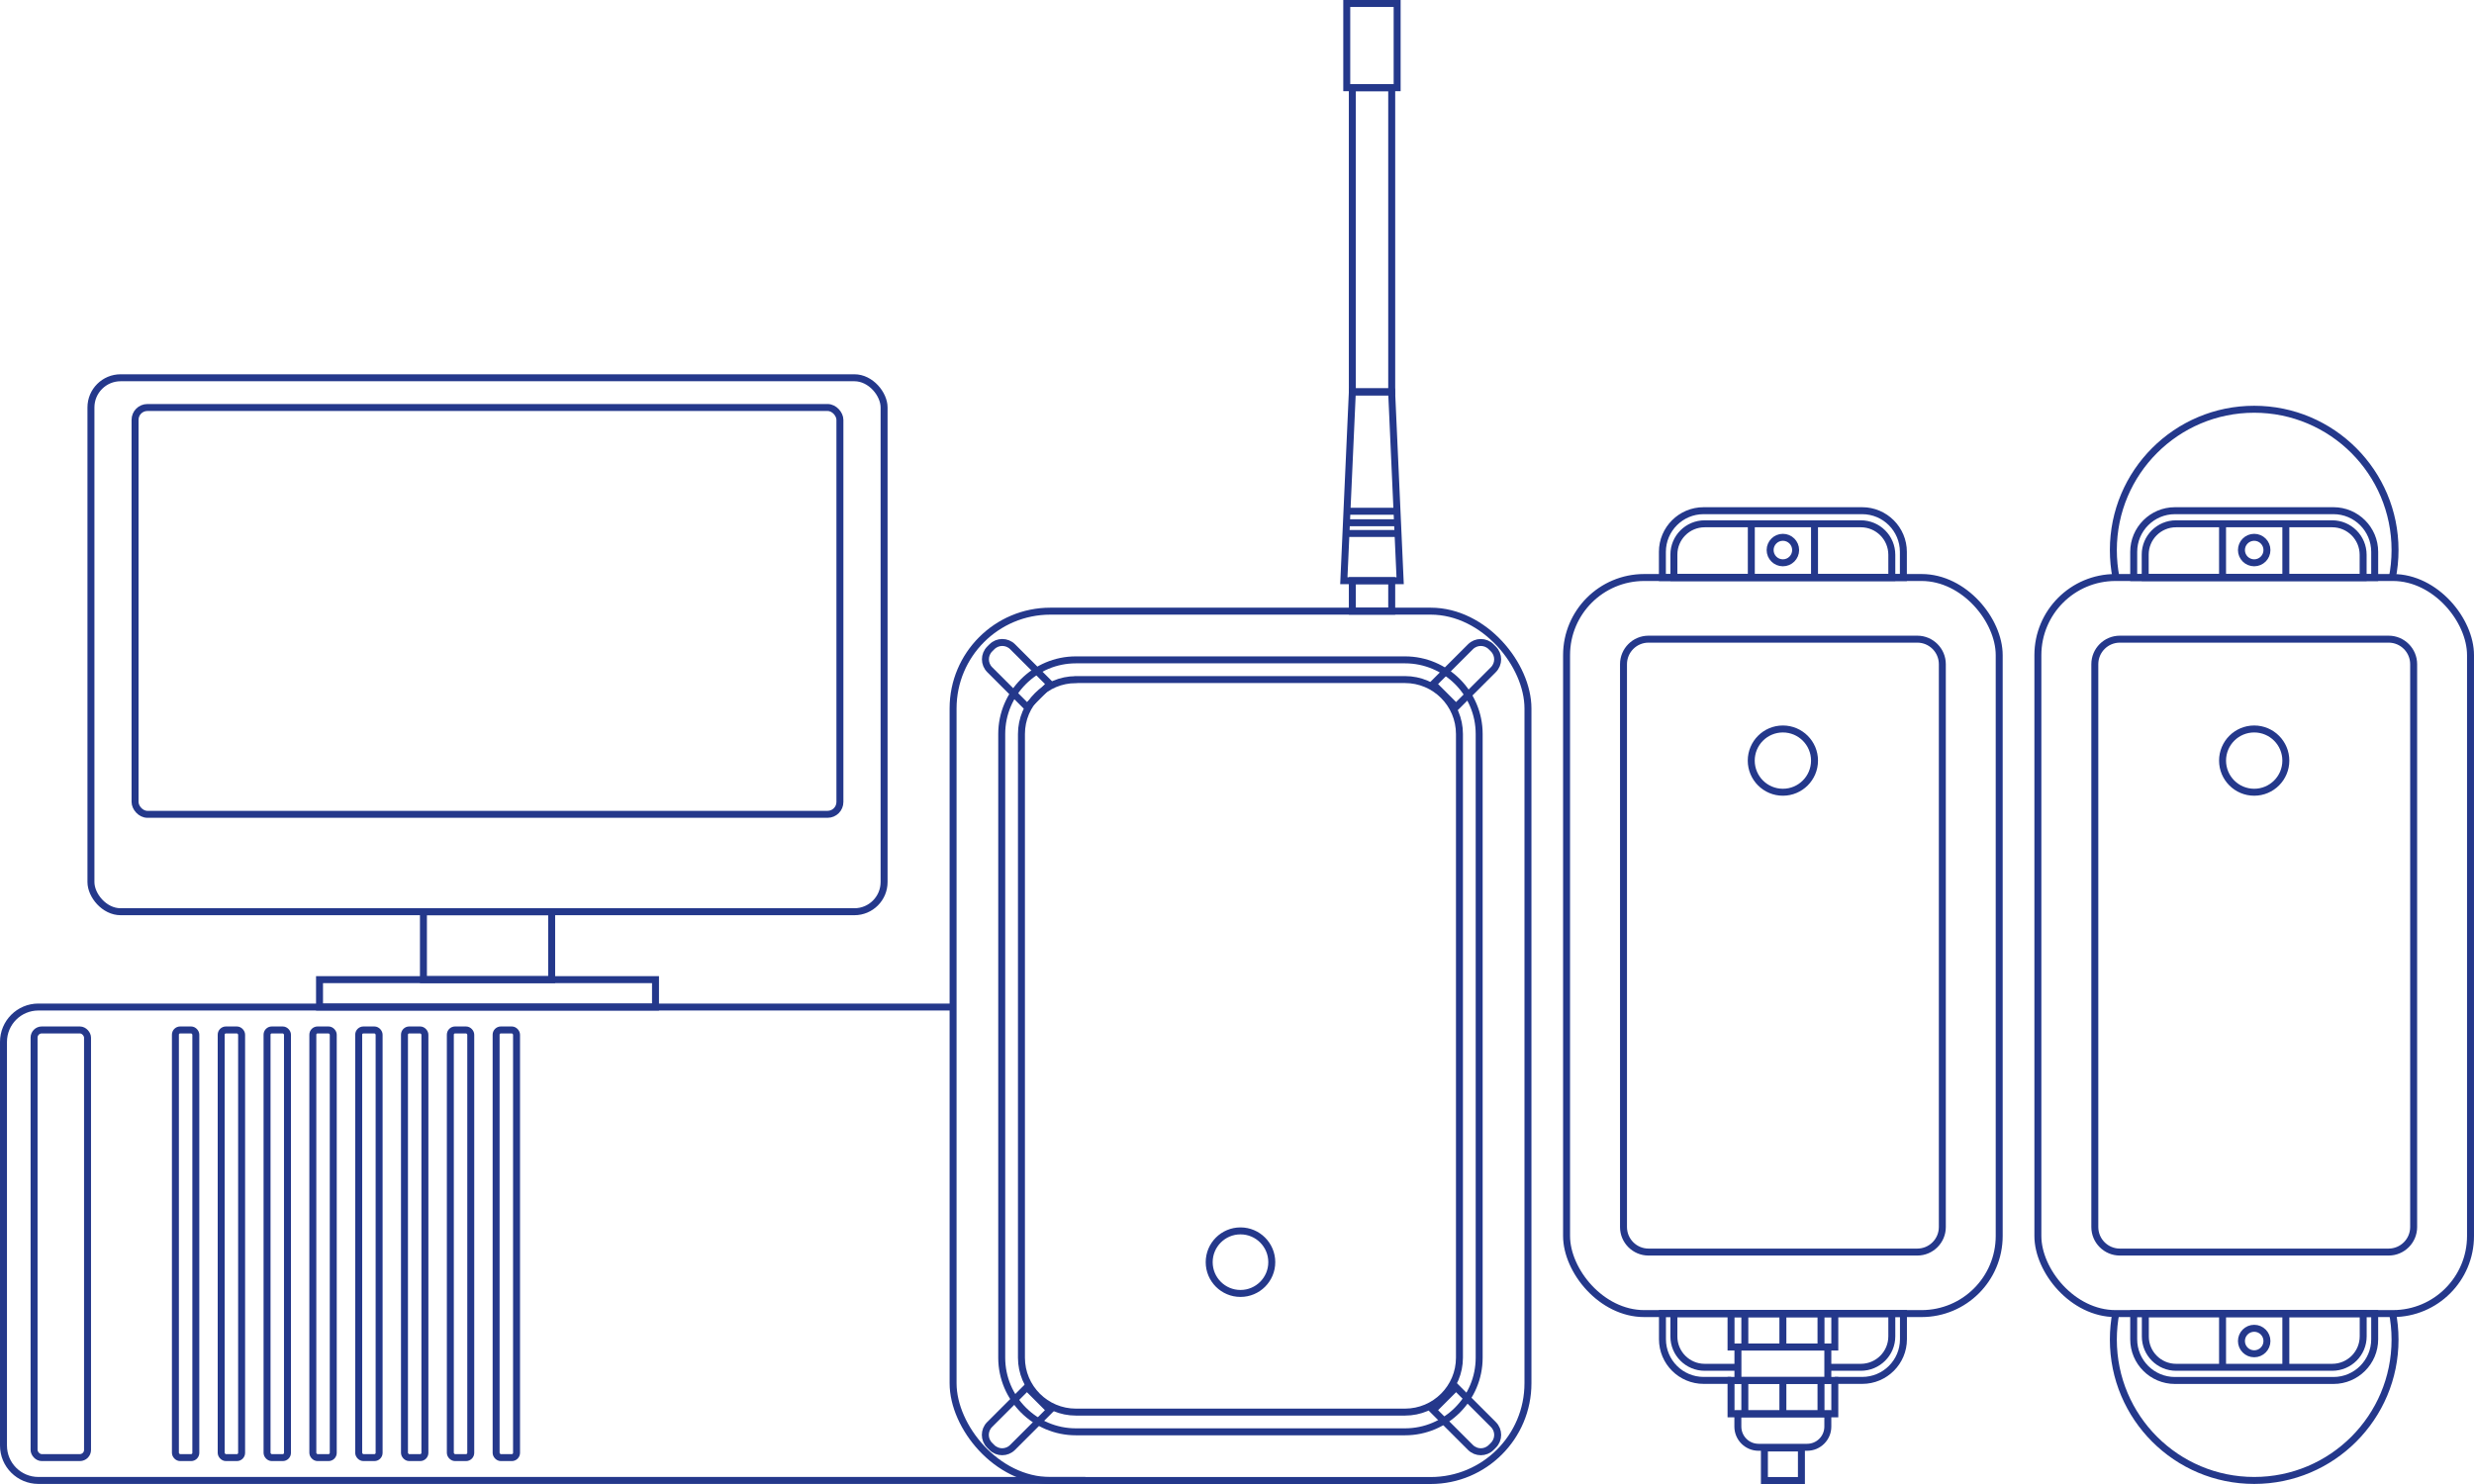 <?xml version="1.0" encoding="UTF-8"?> <svg xmlns="http://www.w3.org/2000/svg" id="Layer_2" data-name="Layer 2" viewBox="0 0 355 213"><defs><style> .cls-1 { fill: none; stroke: #24388b; stroke-miterlimit: 10; } </style></defs><g id="Figures"><g><g><path class="cls-1" d="M304.18,91.74h38.57c1.98,0,3.59,1.61,3.59,3.59v80.79c0,1.98-1.61,3.59-3.59,3.59h-38.57c-1.98,0-3.59-1.61-3.59-3.59v-80.79c0-1.98,1.61-3.59,3.59-3.59Z"></path><rect class="cls-1" x="292.42" y="82.89" width="62.08" height="105.65" rx="11.14" ry="11.14"></rect><circle class="cls-1" cx="323.46" cy="109.17" r="4.54"></circle><path class="cls-1" d="M312.25,75.18h22.39c2.46,0,4.45,1.99,4.45,4.45v3.26h-31.27v-3.29c0-2.44,1.98-4.42,4.42-4.42Z"></path><path class="cls-1" d="M312.08,73.3h22.76c3.26,0,5.91,2.65,5.91,5.91v3.69h-34.58v-3.69c0-3.26,2.65-5.91,5.91-5.91Z"></path><g><line class="cls-1" x1="318.92" y1="75.18" x2="318.92" y2="82.89"></line><line class="cls-1" x1="328" y1="75.18" x2="328" y2="82.89"></line></g><path class="cls-1" d="M343.26,83.02c.27-1.32.41-2.68.41-4.07,0-11.16-9.05-20.21-20.21-20.21s-20.21,9.05-20.21,20.21c0,1.35.13,2.67.38,3.94"></path><path class="cls-1" d="M343.26,188.21c.27,1.32.41,2.68.41,4.07,0,11.16-9.05,20.21-20.21,20.21s-20.21-9.05-20.21-20.21c0-1.35.13-2.67.38-3.94"></path><circle class="cls-1" cx="323.46" cy="78.95" r="1.83"></circle><path class="cls-1" d="M307.83,188.54h31.27v3.26c0,2.46-1.99,4.45-4.45,4.45h-22.39c-2.44,0-4.42-1.98-4.42-4.42v-3.29h0Z"></path><path class="cls-1" d="M306.17,188.54h34.58v3.69c0,3.26-2.65,5.91-5.91,5.91h-22.76c-3.26,0-5.91-2.65-5.91-5.91v-3.69h0Z"></path><g><line class="cls-1" x1="318.92" y1="196.25" x2="318.92" y2="188.54"></line><line class="cls-1" x1="328" y1="196.25" x2="328" y2="188.54"></line></g><circle class="cls-1" cx="323.46" cy="192.48" r="1.83"></circle></g><g><path class="cls-1" d="M154.38,94.71h47.23c5.87,0,10.64,4.77,10.64,10.64v89.52c0,5.87-4.77,10.64-10.64,10.64h-47.23c-5.87,0-10.64-4.77-10.64-10.64v-89.52c0-5.87,4.77-10.64,10.64-10.64Z"></path><path class="cls-1" d="M154.38,97.54h47.23c4.31,0,7.81,3.5,7.81,7.81v89.52c0,4.31-3.5,7.81-7.81,7.81h-47.23c-4.31,0-7.81-3.5-7.81-7.81v-89.52c0-4.31,3.5-7.8,7.8-7.8Z"></path><rect class="cls-1" x="136.76" y="87.72" width="82.49" height="124.78" rx="13.96" ry="13.96"></rect><circle class="cls-1" cx="178" cy="181.16" r="4.49"></circle><path class="cls-1" d="M145.37,91.57h.45c1.16,0,2.1.94,2.1,2.1v7.57h-4.65v-7.57c0-1.16.94-2.1,2.1-2.1Z" transform="translate(-25.52 131.22) rotate(-45.01)"></path><path class="cls-1" d="M208.39,91.57h4.65v7.57c0,1.16-.94,2.1-2.1,2.1h-.45c-1.16,0-2.1-.94-2.1-2.1v-7.57h0Z" transform="translate(291.5 313.59) rotate(-134.99)"></path><path class="cls-1" d="M143.26,199.35h4.65v7.57c0,1.16-.94,2.1-2.1,2.1h-.45c-1.16,0-2.1-.94-2.1-2.1v-7.57h0Z" transform="translate(187.06 -43.14) rotate(45.01)"></path><path class="cls-1" d="M210.49,199.35h.45c1.16,0,2.1.94,2.1,2.1v7.57h-4.65v-7.57c0-1.16.94-2.1,2.1-2.1Z" transform="translate(504.09 199.51) rotate(134.99)"></path><rect class="cls-1" x="194.05" y="83.35" width="5.65" height="4.37"></rect><polygon class="cls-1" points="194.05 56.25 199.69 56.25 200.91 83.35 192.83 83.35 194.05 56.25"></polygon><rect class="cls-1" x="194.05" y="12.59" width="5.65" height="43.65"></rect><rect class="cls-1" x="193.25" y=".5" width="7.23" height="12.09"></rect><line class="cls-1" x1="193.19" y1="76.57" x2="200.54" y2="76.57"></line><line class="cls-1" x1="193.38" y1="75.03" x2="200.39" y2="75.03"></line><line class="cls-1" x1="193.48" y1="73.38" x2="200.28" y2="73.38"></line></g><g><path class="cls-1" d="M236.55,91.74h38.57c1.98,0,3.59,1.61,3.59,3.59v80.79c0,1.98-1.61,3.59-3.59,3.59h-38.57c-1.98,0-3.59-1.61-3.59-3.59v-80.79c0-1.98,1.61-3.59,3.59-3.59Z"></path><rect class="cls-1" x="224.79" y="82.89" width="62.08" height="105.65" rx="11.14" ry="11.14"></rect><circle class="cls-1" cx="255.83" cy="109.17" r="4.54"></circle><path class="cls-1" d="M244.62,75.18h22.39c2.46,0,4.45,1.99,4.45,4.45v3.26h-31.27v-3.29c0-2.44,1.98-4.42,4.42-4.42Z"></path><path class="cls-1" d="M244.45,73.3h22.76c3.26,0,5.91,2.65,5.91,5.91v3.69h-34.58v-3.69c0-3.26,2.65-5.91,5.91-5.91Z"></path><g><line class="cls-1" x1="251.3" y1="75.18" x2="251.3" y2="82.89"></line><line class="cls-1" x1="260.37" y1="75.18" x2="260.37" y2="82.89"></line></g><circle class="cls-1" cx="255.83" cy="78.95" r="1.83"></circle><path class="cls-1" d="M262.28,196.25h4.73c2.46,0,4.45-1.99,4.45-4.45v-3.26h-31.27v3.29c0,2.44,1.98,4.42,4.42,4.42h4.76"></path><path class="cls-1" d="M263.28,198.13h3.94c3.26,0,5.91-2.64,5.91-5.91v-3.69h-34.58v3.69c0,3.26,2.64,5.91,5.91,5.91h3.94"></path><rect class="cls-1" x="248.39" y="188.54" width="14.89" height="4.8"></rect><rect class="cls-1" x="249.38" y="193.34" width="12.9" height="4.8"></rect><rect class="cls-1" x="248.39" y="198.13" width="14.89" height="4.8"></rect><path class="cls-1" d="M249.38,202.93h12.9v1.83c0,1.64-1.33,2.97-2.97,2.97h-6.97c-1.64,0-2.97-1.33-2.97-2.97v-1.83h0Z"></path><line class="cls-1" x1="261.3" y1="188.54" x2="261.3" y2="193.34"></line><line class="cls-1" x1="255.83" y1="188.54" x2="255.83" y2="193.34"></line><line class="cls-1" x1="250.37" y1="188.54" x2="250.37" y2="193.34"></line><line class="cls-1" x1="261.3" y1="198.13" x2="261.3" y2="202.93"></line><line class="cls-1" x1="255.83" y1="198.13" x2="255.83" y2="202.93"></line><line class="cls-1" x1="250.37" y1="198.13" x2="250.37" y2="202.93"></line><rect class="cls-1" x="253.18" y="207.83" width="5.31" height="4.67"></rect></g><g><g><rect class="cls-1" x="4.88" y="147.83" width="7.67" height="61.38" rx="1.1" ry="1.1" transform="translate(17.44 357.04) rotate(-180)"></rect><g><rect class="cls-1" x="71.19" y="147.83" width="2.93" height="61.38" rx=".68" ry=".68"></rect><rect class="cls-1" x="64.62" y="147.83" width="2.93" height="61.38" rx=".68" ry=".68"></rect><rect class="cls-1" x="58.04" y="147.83" width="2.93" height="61.38" rx=".68" ry=".68"></rect><rect class="cls-1" x="51.47" y="147.83" width="2.93" height="61.38" rx=".68" ry=".68"></rect><rect class="cls-1" x="44.89" y="147.83" width="2.93" height="61.38" rx=".68" ry=".68"></rect><rect class="cls-1" x="38.32" y="147.83" width="2.93" height="61.38" rx=".68" ry=".68"></rect><rect class="cls-1" x="31.74" y="147.83" width="2.93" height="61.38" rx=".68" ry=".68"></rect><rect class="cls-1" x="25.17" y="147.83" width="2.93" height="61.38" rx=".68" ry=".68"></rect></g><path class="cls-1" d="M136.76,144.54H5.51c-2.77,0-5.01,2.24-5.01,5.01v57.93c0,2.77,2.24,5.01,5.01,5.01h150.22"></path></g><g><rect class="cls-1" x="19.39" y="58.49" width="101.14" height="58.39" rx="1.77" ry="1.77" transform="translate(139.91 175.37) rotate(-180)"></rect><rect class="cls-1" x="60.75" y="130.87" width="18.4" height="9.74" transform="translate(139.91 271.48) rotate(-180)"></rect><rect class="cls-1" x="45.85" y="140.61" width="48.21" height="3.93" transform="translate(139.91 285.15) rotate(-180)"></rect><rect class="cls-1" x="13.05" y="54.23" width="113.81" height="76.64" rx="4.26" ry="4.26" transform="translate(139.91 185.09) rotate(-180)"></rect></g></g></g></g></svg> 